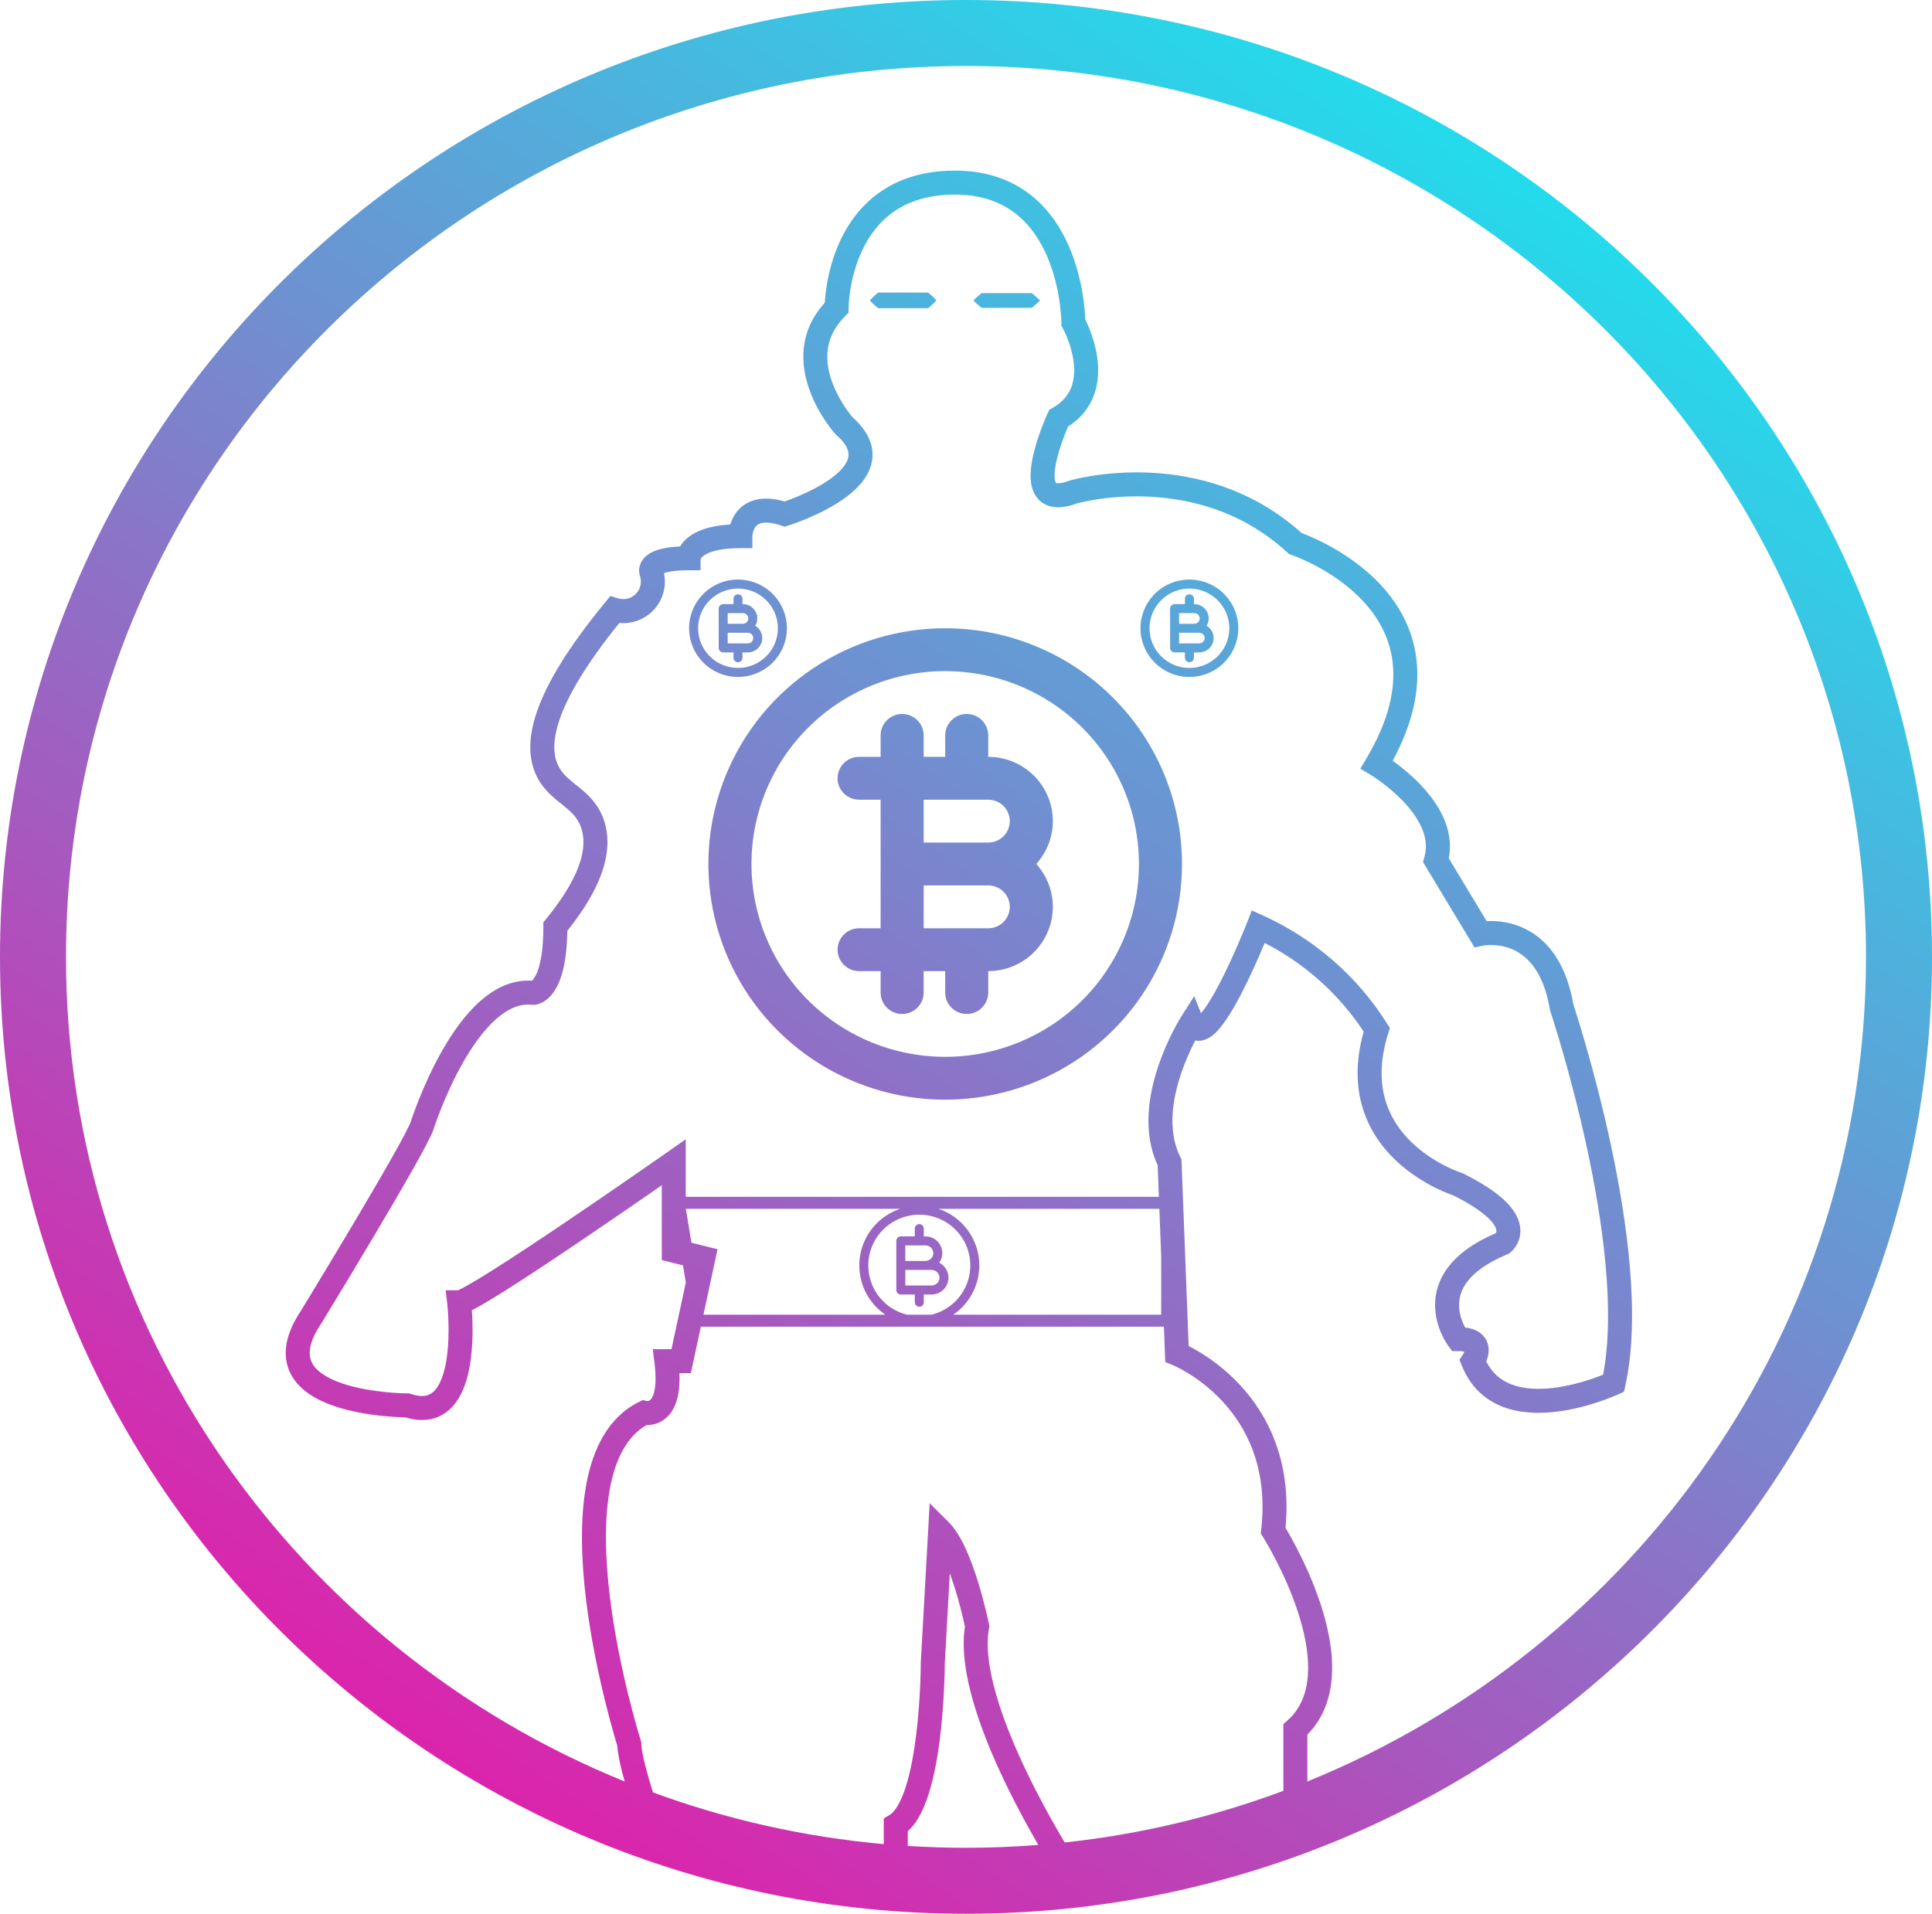 <svg width="322" height="319" viewBox="0 0 322 319" fill="none" xmlns="http://www.w3.org/2000/svg">
<path d="M161 0C249.918 0 322 71.411 322 159.5C322 247.589 249.918 319 161 319C72.082 319 0 247.589 0 159.5C0 71.411 72.082 0 161 0ZM157.461 277.293C157.461 277.298 157.461 277.304 157.461 277.31C157.461 277.357 157.46 277.426 157.459 277.515C157.457 277.693 157.454 277.952 157.448 278.281C157.436 278.94 157.411 279.882 157.362 281.022C157.265 283.3 157.069 286.387 156.675 289.603C156.283 292.802 155.686 296.204 154.764 299.082C154.302 300.522 153.741 301.888 153.048 303.052C152.569 303.856 151.992 304.619 151.294 305.242V307.693C154.503 307.896 157.739 308 161 308C165.058 308 169.078 307.838 173.054 307.525C171.481 304.819 169.429 301.107 167.451 296.976C165.441 292.777 163.484 288.1 162.186 283.58C160.944 279.26 160.244 274.882 160.825 271.139C160.815 271.092 160.805 271.041 160.793 270.985C160.721 270.654 160.614 270.173 160.473 269.584C160.19 268.403 159.776 266.795 159.252 265.08C158.964 264.139 158.645 263.176 158.301 262.24L157.461 277.293ZM115.482 227.313L115.143 228.893H113.238C113.396 232.655 112.556 235.042 110.972 236.395C110.043 237.187 109.037 237.453 108.285 237.519C108.1 237.535 107.928 237.537 107.773 237.534C104.565 239.372 102.603 243.038 101.657 248.113C100.671 253.405 100.877 259.81 101.638 266.097C102.395 272.358 103.687 278.373 104.793 282.834C105.345 285.061 105.85 286.894 106.215 288.167C106.397 288.803 106.545 289.299 106.646 289.634C106.697 289.801 106.736 289.929 106.763 290.014C106.776 290.056 106.786 290.087 106.792 290.107C106.795 290.118 106.797 290.125 106.799 290.13C106.8 290.132 106.8 290.134 106.801 290.135V290.136L106.895 290.431V290.74C106.895 291.381 107.117 292.634 107.552 294.342C107.902 295.719 108.356 297.259 108.829 298.772C120.983 303.236 133.881 306.185 147.294 307.387V303.111L148.269 302.529C148.652 302.3 149.117 301.834 149.611 301.005C150.098 300.188 150.55 299.126 150.955 297.861C151.767 295.329 152.326 292.209 152.705 289.116C153.082 286.039 153.271 283.062 153.366 280.851C153.414 279.747 153.437 278.837 153.449 278.206C153.455 277.891 153.458 277.645 153.459 277.479C153.46 277.397 153.461 277.334 153.461 277.293V277.179L153.464 277.123L154.697 255.021L154.945 250.57L158.105 253.716C159.294 254.899 160.262 256.627 161.042 258.359C161.841 260.133 162.524 262.101 163.077 263.91C163.632 265.725 164.067 267.417 164.362 268.653C164.51 269.272 164.625 269.78 164.702 270.135C164.741 270.312 164.77 270.451 164.79 270.547C164.8 270.595 164.808 270.632 164.813 270.658C164.816 270.671 164.818 270.681 164.819 270.688C164.82 270.692 164.821 270.695 164.821 270.697V270.7C164.816 270.702 164.715 270.722 162.86 271.095L164.821 270.701L164.897 271.077L164.828 271.454C164.294 274.377 164.803 278.203 166.03 282.476C167.245 286.703 169.102 291.16 171.06 295.249C173.014 299.33 175.047 303.003 176.594 305.657C176.902 306.186 177.192 306.672 177.456 307.114C190.148 305.744 202.361 302.808 213.895 298.505V287.384L214.568 286.787C216.833 284.783 217.846 282.055 218.001 278.863C218.158 275.636 217.424 272.061 216.306 268.647C215.194 265.253 213.741 262.133 212.558 259.853C211.968 258.715 211.449 257.794 211.08 257.161C210.896 256.845 210.75 256.601 210.65 256.438C210.601 256.357 210.563 256.296 210.538 256.257C210.526 256.237 210.517 256.223 210.512 256.214C210.509 256.21 210.507 256.207 210.506 256.205L210.505 256.203V256.204L210.129 255.61L210.206 254.911C211.365 244.525 207.62 237.72 203.644 233.479C201.635 231.336 199.551 229.833 197.971 228.867C197.182 228.386 196.525 228.042 196.073 227.821C195.848 227.711 195.675 227.632 195.562 227.583C195.507 227.558 195.465 227.541 195.441 227.531C195.432 227.527 195.425 227.524 195.421 227.522L194.213 227.041L194.162 225.741L193.984 221.14H116.812L115.482 227.313ZM161 11C78.06 11 11 77.583 11 159.5C11 221.522 49.443 274.753 104.113 296.951C103.958 296.398 103.81 295.854 103.676 295.328C103.286 293.795 102.961 292.25 102.905 291.079C102.881 291.001 102.852 290.905 102.818 290.794C102.712 290.441 102.557 289.927 102.369 289.271C101.992 287.958 101.476 286.078 100.91 283.797C99.781 279.241 98.451 273.055 97.667 266.577C96.886 260.125 96.63 253.254 97.725 247.38C98.814 241.538 101.331 236.255 106.47 233.696L107.129 233.368L107.788 233.532C107.816 233.535 107.871 233.539 107.939 233.533C108.074 233.522 108.225 233.479 108.375 233.352C108.654 233.114 109.671 231.878 109.076 227.142L108.794 224.893H111.912L114.304 213.778L113.833 210.918L111.812 210.415L110.294 210.038V197.569C109.666 198.005 108.961 198.497 108.19 199.03C105.026 201.22 100.78 204.141 96.455 207.062C92.134 209.982 87.719 212.912 84.224 215.116C82.479 216.216 80.94 217.15 79.745 217.814C79.353 218.033 78.983 218.229 78.647 218.396C78.681 218.906 78.717 219.522 78.738 220.213C78.798 222.176 78.761 224.81 78.348 227.365C77.945 229.851 77.134 232.602 75.394 234.484C74.487 235.466 73.323 236.216 71.881 236.532C70.544 236.825 69.1 236.718 67.571 236.255C67.57 236.255 67.569 236.255 67.567 236.255C67.366 236.251 67.077 236.244 66.717 236.229C65.996 236.198 64.983 236.138 63.8 236.019C61.456 235.781 58.349 235.301 55.515 234.305C52.759 233.337 49.816 231.728 48.416 228.941C46.925 225.972 47.523 222.42 50.184 218.436C50.19 218.426 50.196 218.414 50.204 218.401C50.237 218.348 50.285 218.268 50.348 218.165C50.474 217.958 50.66 217.653 50.897 217.265C51.37 216.487 52.049 215.37 52.867 214.02C54.503 211.317 56.697 207.677 58.929 203.923C61.162 200.167 63.428 196.305 65.21 193.158C66.101 191.584 66.865 190.199 67.44 189.102C68.043 187.953 68.369 187.249 68.464 186.966C68.468 186.953 68.474 186.936 68.481 186.916C68.496 186.867 68.52 186.796 68.55 186.706C68.61 186.526 68.699 186.265 68.814 185.937C69.046 185.279 69.389 184.346 69.834 183.232C70.722 181.012 72.032 178.044 73.711 175.1C75.379 172.174 77.471 169.163 79.955 166.943C82.337 164.815 85.271 163.255 88.638 163.474C88.726 163.405 88.873 163.268 89.049 163.006C89.651 162.107 90.561 159.814 90.561 154.449V153.735L91.014 153.183C92.974 150.788 94.88 148.068 96.061 145.337C97.247 142.593 97.599 140.081 96.841 137.924L96.731 137.631C96.152 136.205 95.197 135.319 93.914 134.283C92.599 133.221 90.736 131.878 89.553 129.587L89.425 129.332C88.136 126.67 87.921 123.198 89.481 118.641C91.075 113.985 94.56 108.061 100.884 100.381L101.734 99.348L103.014 99.739C103.524 99.896 104.069 99.911 104.588 99.783C105.107 99.655 105.581 99.388 105.957 99.014C106.333 98.639 106.599 98.169 106.727 97.657C106.853 97.149 106.839 96.616 106.687 96.115C106.67 96.067 106.649 96.016 106.633 95.959C106.573 95.749 106.518 95.465 106.518 95.129C106.518 94.401 106.782 93.573 107.491 92.867C108.148 92.214 109.068 91.78 110.192 91.5C111.039 91.289 112.079 91.146 113.358 91.087C113.627 90.629 114.008 90.149 114.542 89.693C115.924 88.514 118.156 87.63 121.713 87.421C121.901 86.807 122.209 86.088 122.722 85.407C123.446 84.446 124.539 83.618 126.084 83.276C127.423 82.98 128.976 83.077 130.766 83.589C130.824 83.569 130.888 83.548 130.954 83.524C131.446 83.35 132.143 83.089 132.951 82.751C134.585 82.067 136.594 81.096 138.274 79.911C140.025 78.677 141.068 77.454 141.346 76.382C141.554 75.578 141.463 74.308 139.347 72.464L139.253 72.381L139.169 72.287L140.661 70.955L139.168 72.286L139.166 72.284C139.165 72.283 139.164 72.281 139.163 72.28C139.16 72.277 139.157 72.274 139.153 72.269C139.146 72.261 139.135 72.249 139.123 72.235C139.099 72.207 139.066 72.169 139.024 72.12C138.942 72.022 138.827 71.884 138.687 71.707C138.407 71.354 138.024 70.847 137.597 70.214C136.747 68.955 135.692 67.156 134.926 65.036C133.439 60.926 132.992 55.374 137.46 50.476C137.464 50.413 137.466 50.347 137.471 50.278C137.513 49.657 137.595 48.782 137.76 47.737C138.088 45.657 138.747 42.851 140.086 40.019C141.427 37.181 143.475 34.267 146.6 32.063C149.742 29.847 153.854 28.436 159.161 28.436C164.521 28.437 168.662 30.032 171.808 32.511C174.923 34.966 176.948 38.198 178.27 41.322C179.591 44.447 180.243 47.544 180.566 49.841C180.729 50.994 180.81 51.96 180.852 52.643C180.866 52.882 180.873 53.087 180.879 53.254C180.898 53.292 180.92 53.332 180.94 53.375C181.11 53.724 181.339 54.221 181.581 54.829C182.062 56.037 182.62 57.735 182.88 59.634C183.139 61.527 183.116 63.722 182.332 65.853C181.594 67.856 180.219 69.691 178.005 71.107C177.993 71.134 177.981 71.163 177.969 71.191C177.795 71.599 177.555 72.18 177.298 72.866C176.776 74.259 176.208 76.006 175.931 77.593C175.792 78.386 175.739 79.07 175.773 79.612C175.809 80.173 175.929 80.415 175.978 80.484C175.982 80.491 175.986 80.496 175.988 80.499L175.992 80.503C175.992 80.503 175.993 80.503 175.994 80.504C175.997 80.505 176.046 80.534 176.181 80.549C176.486 80.583 177.112 80.537 178.194 80.133L178.263 80.107L178.332 80.087L178.895 82.006C178.344 80.125 178.333 80.087 178.334 80.086H178.336C178.338 80.085 178.34 80.085 178.343 80.084C178.347 80.083 178.353 80.08 178.36 80.078C178.375 80.074 178.395 80.069 178.419 80.062C178.468 80.049 178.537 80.03 178.625 80.007C178.801 79.96 179.055 79.897 179.378 79.822C180.024 79.674 180.954 79.481 182.113 79.301C184.43 78.94 187.686 78.62 191.467 78.78C198.934 79.097 208.542 81.297 216.935 88.849C217.168 88.935 217.496 89.061 217.898 89.228C218.726 89.569 219.88 90.085 221.208 90.792C223.851 92.198 227.257 94.396 230.158 97.531C233.072 100.68 235.515 104.823 236.093 110.065C236.626 114.898 235.55 120.463 232.113 126.81C232.248 126.906 232.391 127.004 232.537 127.112C233.716 127.982 235.276 129.248 236.768 130.815C239.483 133.668 242.447 138.045 241.461 143.065L247.777 153.544C247.998 153.532 248.24 153.523 248.5 153.523C249.76 153.523 251.49 153.701 253.326 154.433C257.124 155.945 260.88 159.62 262.236 167.458C262.263 167.538 262.3 167.652 262.348 167.798C262.448 168.106 262.593 168.559 262.775 169.141C263.141 170.305 263.657 171.989 264.259 174.078C265.463 178.254 267.017 184.055 268.416 190.557C271.192 203.452 273.451 219.493 270.88 231.012L270.665 231.974L269.771 232.39L268.928 230.576L269.769 232.391H269.767C269.765 232.391 269.763 232.393 269.762 232.394C269.758 232.395 269.753 232.398 269.747 232.4C269.735 232.406 269.719 232.414 269.698 232.423C269.657 232.442 269.597 232.468 269.521 232.501C269.371 232.567 269.155 232.66 268.881 232.772C268.333 232.997 267.552 233.299 266.602 233.621C264.711 234.262 262.101 234.996 259.294 235.325C256.507 235.652 253.372 235.596 250.527 234.518C247.604 233.409 245.091 231.252 243.639 227.638L243.244 226.657L243.822 225.794L243.824 225.791C243.829 225.783 243.84 225.765 243.855 225.738C243.887 225.683 243.932 225.6 243.977 225.501C244.009 225.429 244.032 225.362 244.052 225.305C243.858 225.258 243.535 225.209 243.027 225.209H242.03L241.43 224.412L243.027 223.209L241.429 224.41L241.427 224.407C241.426 224.406 241.424 224.404 241.423 224.402C241.42 224.398 241.417 224.394 241.413 224.389C241.406 224.378 241.396 224.366 241.385 224.351C241.363 224.32 241.335 224.281 241.301 224.231C241.233 224.133 241.142 223.997 241.037 223.826C240.827 223.486 240.554 223.004 240.282 222.406C239.744 221.224 239.178 219.515 239.178 217.53C239.178 215.507 239.768 213.263 241.448 211.103C243.052 209.04 245.57 207.155 249.275 205.563C249.282 205.553 249.292 205.544 249.299 205.532C249.367 205.42 249.433 205.262 249.385 204.997C249.33 204.697 249.083 204.019 248.009 202.998C246.947 201.989 245.167 200.733 242.259 199.275C242.227 199.265 242.19 199.253 242.15 199.239C241.985 199.182 241.752 199.097 241.464 198.984C240.887 198.759 240.082 198.417 239.142 197.944C237.27 197.002 234.814 195.515 232.548 193.343C230.275 191.164 228.163 188.265 227.061 184.521C226.018 180.98 225.915 176.807 227.281 171.951C223.148 165.688 217.461 160.6 210.777 157.177C210.601 157.6 210.4 158.078 210.178 158.596C209.321 160.593 208.143 163.214 206.878 165.653C205.645 168.031 204.223 170.452 202.848 171.89C202.49 172.263 202.085 172.626 201.634 172.91C201.191 173.189 200.593 173.461 199.884 173.486C199.646 173.495 199.424 173.476 199.215 173.437C199.188 173.488 199.16 173.539 199.133 173.592C198.434 174.947 197.554 176.847 196.824 179.027C195.379 183.345 194.661 188.339 196.526 192.448L196.715 192.843L196.909 193.23L196.926 193.663L198.111 224.369C198.63 224.632 199.295 224.989 200.056 225.454C201.867 226.561 204.253 228.281 206.562 230.743C211.126 235.612 215.316 243.327 214.249 254.664C214.332 254.803 214.429 254.964 214.536 255.147C214.933 255.829 215.484 256.807 216.108 258.011C217.353 260.411 218.907 263.737 220.107 267.402C221.302 271.049 222.186 275.148 221.996 279.058C221.818 282.72 220.684 286.318 217.895 289.142V296.947C272.561 274.747 311 221.519 311 159.5C311 77.583 243.94 11 161 11ZM159.161 32.437C154.602 32.437 151.313 33.635 148.905 35.332C146.48 37.042 144.828 39.346 143.702 41.727C142.574 44.114 142.001 46.526 141.712 48.359C141.568 49.271 141.497 50.027 141.462 50.548C141.444 50.808 141.436 51.008 141.432 51.139C141.43 51.204 141.428 51.251 141.428 51.28V52.141L140.839 52.727C137.265 56.286 137.458 60.276 138.688 63.676C139.308 65.393 140.182 66.894 140.912 67.976C141.275 68.512 141.595 68.937 141.821 69.222C141.934 69.363 142.022 69.47 142.08 69.538C142.084 69.543 142.088 69.548 142.092 69.553C144.822 71.979 145.924 74.66 145.218 77.386C144.571 79.881 142.529 81.806 140.58 83.181C138.561 84.604 136.253 85.706 134.495 86.441C133.608 86.813 132.84 87.099 132.292 87.294C132.018 87.391 131.797 87.466 131.643 87.518C131.565 87.543 131.504 87.562 131.461 87.576C131.44 87.583 131.423 87.589 131.411 87.593C131.405 87.595 131.399 87.596 131.396 87.597C131.394 87.597 131.393 87.598 131.392 87.599H131.39L130.794 85.689L131.389 87.6L130.774 87.79L130.164 87.588C128.535 87.047 127.529 87.053 126.948 87.182C126.413 87.3 126.118 87.548 125.917 87.814C125.688 88.119 125.544 88.507 125.465 88.873C125.427 89.047 125.409 89.195 125.4 89.291C125.396 89.338 125.395 89.371 125.395 89.387C125.394 89.391 125.394 89.393 125.394 89.394C125.394 89.393 125.394 89.391 125.395 89.388V91.373H123.395C119.316 91.373 117.709 92.25 117.139 92.736C116.869 92.966 116.784 93.146 116.761 93.204V95.057H114.761C113.007 95.057 111.871 95.203 111.158 95.381C110.949 95.433 110.786 95.486 110.662 95.532C110.878 96.552 110.861 97.609 110.607 98.625C110.303 99.846 109.67 100.96 108.778 101.848C107.887 102.735 106.77 103.364 105.548 103.666C104.786 103.854 104.002 103.911 103.228 103.838C97.535 110.88 94.582 116.09 93.266 119.936C91.995 123.648 92.286 125.959 92.962 127.453L93.102 127.742L93.106 127.748L93.243 128.002C93.957 129.238 94.994 130.013 96.428 131.171C97.813 132.29 99.442 133.699 100.426 136.102L100.614 136.596L100.724 136.924C101.796 140.313 101.077 143.813 99.732 146.924C98.439 149.915 96.475 152.756 94.553 155.161C94.477 160.407 93.568 163.447 92.373 165.231C91.732 166.189 91.011 166.778 90.33 167.117C89.997 167.283 89.692 167.38 89.438 167.435C89.311 167.462 89.197 167.478 89.101 167.487C89.052 167.492 89.008 167.495 88.968 167.497C88.948 167.498 88.929 167.499 88.911 167.499C88.902 167.499 88.893 167.5 88.885 167.5H88.867C88.864 167.5 88.861 167.477 88.861 165.5V167.5H88.751L88.641 167.487C86.644 167.267 84.643 168.119 82.62 169.927C80.595 171.736 78.755 174.327 77.186 177.08C75.627 179.814 74.394 182.602 73.548 184.718C73.126 185.772 72.803 186.652 72.587 187.266C72.479 187.572 72.397 187.812 72.344 187.973C72.317 188.053 72.297 188.113 72.284 188.152C72.278 188.172 72.273 188.186 72.27 188.195C72.269 188.2 72.268 188.203 72.268 188.205H72.267L72.268 188.206L72.263 188.221L72.258 188.236C72.044 188.874 71.56 189.859 70.982 190.96C70.378 192.112 69.591 193.538 68.69 195.129C66.888 198.313 64.605 202.202 62.367 205.967C60.128 209.733 57.929 213.383 56.289 216.091C55.469 217.445 54.789 218.564 54.313 219.345C54.076 219.735 53.89 220.041 53.763 220.249C53.699 220.353 53.65 220.433 53.617 220.486C53.601 220.513 53.589 220.534 53.58 220.548C53.576 220.555 53.572 220.56 53.57 220.563C53.569 220.565 53.569 220.567 53.568 220.567L53.567 220.568L53.546 220.604L53.523 220.638C51.263 224.011 51.404 225.977 51.991 227.146C52.673 228.503 54.355 229.657 56.841 230.53C59.248 231.376 62 231.816 64.203 232.039C65.294 232.149 66.227 232.205 66.884 232.232C67.212 232.246 67.471 232.253 67.644 232.256C67.731 232.258 67.797 232.258 67.839 232.259C67.86 232.259 67.876 232.26 67.885 232.26H68.218L68.524 232.361C69.656 232.737 70.459 232.749 71.023 232.625C71.571 232.505 72.035 232.227 72.457 231.771C73.376 230.776 74.031 228.998 74.399 226.726C74.756 224.523 74.796 222.17 74.74 220.334C74.713 219.424 74.662 218.657 74.618 218.121C74.596 217.853 74.577 217.644 74.562 217.504C74.555 217.434 74.55 217.381 74.546 217.348C74.544 217.331 74.543 217.319 74.542 217.312L74.541 217.304L74.277 215.069H76.305C76.355 215.05 76.425 215.024 76.515 214.983C76.82 214.846 77.248 214.626 77.8 214.319C78.898 213.708 80.366 212.819 82.09 211.732C85.531 209.563 89.904 206.661 94.216 203.748C98.524 200.838 102.757 197.926 105.914 195.741C107.492 194.649 108.801 193.738 109.715 193.102C110.172 192.783 110.531 192.534 110.774 192.363C110.896 192.278 110.989 192.213 111.052 192.169C111.083 192.147 111.107 192.13 111.123 192.119C111.131 192.114 111.137 192.109 111.141 192.106C111.143 192.105 111.145 192.104 111.146 192.104L111.146 192.103L114.294 189.897V199.494H193.147L192.944 194.229C190.363 188.684 191.478 182.395 193.031 177.757C193.843 175.333 194.813 173.242 195.578 171.758C195.962 171.014 196.297 170.418 196.538 170.004C196.659 169.797 196.757 169.634 196.826 169.521C196.861 169.465 196.888 169.42 196.907 169.389C196.917 169.373 196.925 169.361 196.931 169.352C196.933 169.347 196.937 169.344 196.938 169.341L196.941 169.335C196.943 169.336 196.988 169.364 198.106 170.078L196.942 169.334L199.035 166.061L200.171 168.888C201.073 167.849 202.185 166.014 203.327 163.812C204.529 161.494 205.663 158.972 206.502 157.018C206.92 156.044 207.262 155.216 207.499 154.634C207.617 154.343 207.709 154.112 207.771 153.956C207.802 153.878 207.826 153.819 207.842 153.779C207.85 153.76 207.856 153.744 207.859 153.734C207.861 153.73 207.862 153.726 207.863 153.724L207.864 153.722L208.632 151.757L210.554 152.628C219.034 156.474 226.196 162.712 231.152 170.572L231.646 171.355L231.369 172.238C229.933 176.814 230.039 180.474 230.897 183.391C231.761 186.322 233.426 188.643 235.315 190.455C237.212 192.273 239.304 193.548 240.939 194.371C241.753 194.78 242.442 195.072 242.92 195.259C243.159 195.352 243.344 195.419 243.465 195.461C243.525 195.482 243.569 195.497 243.596 195.506C243.608 195.51 243.616 195.512 243.621 195.514H243.622L243.775 195.562L243.919 195.634C247.104 197.219 249.298 198.705 250.765 200.099C252.234 201.495 253.067 202.89 253.32 204.278C253.58 205.701 253.183 206.848 252.712 207.618C252.482 207.993 252.237 208.28 252.042 208.479C251.944 208.579 251.855 208.66 251.784 208.721C251.749 208.751 251.716 208.777 251.689 208.799C251.676 208.809 251.664 208.819 251.653 208.827C251.648 208.831 251.642 208.835 251.638 208.839C251.635 208.841 251.633 208.843 251.631 208.845C251.63 208.846 251.628 208.846 251.627 208.847L250.428 207.247L251.624 208.85L251.424 208.998L251.193 209.094C247.712 210.538 245.723 212.123 244.606 213.559C243.512 214.967 243.178 216.33 243.178 217.53C243.178 218.768 243.536 219.899 243.923 220.75C244.011 220.944 244.099 221.119 244.182 221.273C245.14 221.388 245.998 221.665 246.69 222.182C247.761 222.981 248.111 224.099 248.111 225.051C248.111 225.802 247.897 226.471 247.708 226.935C248.731 228.963 250.225 230.125 251.946 230.777C253.958 231.54 256.374 231.639 258.828 231.352C261.263 231.066 263.585 230.42 265.317 229.833C266.076 229.576 266.711 229.331 267.183 229.142C269.209 218.612 267.194 203.888 264.506 191.398C263.13 185.008 261.601 179.298 260.415 175.186C259.823 173.13 259.316 171.477 258.959 170.339C258.78 169.77 258.639 169.33 258.543 169.034C258.495 168.886 258.458 168.774 258.434 168.699C258.421 168.662 258.412 168.634 258.406 168.616C258.403 168.607 258.401 168.6 258.399 168.596C258.399 168.594 258.398 168.593 258.397 168.592V168.591L258.348 168.441L258.321 168.286C257.186 161.506 254.188 159.082 251.846 158.149C250.599 157.653 249.398 157.523 248.5 157.523C248.055 157.523 247.694 157.555 247.456 157.585C247.338 157.6 247.251 157.614 247.199 157.623C247.179 157.627 247.164 157.628 247.155 157.63L245.757 157.94L245.015 156.709L237.614 144.431L237.165 143.685L237.405 142.847C238.325 139.641 236.547 136.386 233.87 133.573C232.587 132.225 231.219 131.111 230.162 130.331C229.637 129.943 229.195 129.642 228.889 129.441C228.736 129.341 228.617 129.266 228.539 129.218C228.5 129.194 228.472 129.176 228.454 129.165C228.445 129.16 228.439 129.156 228.436 129.154L228.435 129.153V129.152L226.723 128.131L227.741 126.416C231.582 119.945 232.579 114.697 232.117 110.504C231.655 106.308 229.704 102.93 227.222 100.247C224.727 97.551 221.735 95.603 219.329 94.323C218.133 93.687 217.099 93.226 216.371 92.925C216.007 92.775 215.721 92.665 215.53 92.595C215.435 92.56 215.363 92.533 215.318 92.518C215.296 92.51 215.28 92.505 215.271 92.502L215.263 92.499V92.498L214.856 92.364L214.541 92.073C206.973 85.119 198.229 83.07 191.297 82.776C187.832 82.63 184.844 82.923 182.729 83.253C181.672 83.418 180.837 83.591 180.274 83.721C179.993 83.785 179.78 83.839 179.642 83.875C179.576 83.892 179.527 83.905 179.495 83.914C178.149 84.406 176.881 84.654 175.73 84.523C174.466 84.38 173.415 83.786 172.715 82.799C172.07 81.889 171.843 80.816 171.782 79.867C171.72 78.899 171.821 77.876 171.99 76.904C172.33 74.961 172.996 72.947 173.553 71.462C173.835 70.71 174.097 70.073 174.289 69.622C174.385 69.396 174.465 69.216 174.521 69.091C174.548 69.028 174.57 68.979 174.586 68.944C174.594 68.927 174.6 68.914 174.604 68.904L174.612 68.889V68.888C174.615 68.888 174.675 68.915 176.322 69.679L174.613 68.887L174.882 68.306L175.438 67.989C177.192 66.992 178.107 65.749 178.578 64.471C179.065 63.148 179.12 61.66 178.917 60.177C178.715 58.7 178.271 57.327 177.865 56.31C177.664 55.806 177.477 55.399 177.344 55.125C177.277 54.989 177.225 54.885 177.19 54.819C177.173 54.787 177.161 54.763 177.153 54.75C177.151 54.745 177.149 54.742 177.147 54.739V54.74L176.895 54.286V53.762C176.894 53.755 176.894 53.743 176.894 53.726C176.893 53.691 176.893 53.635 176.891 53.56C176.886 53.409 176.877 53.18 176.859 52.884C176.824 52.291 176.751 51.433 176.605 50.399C176.313 48.322 175.731 45.587 174.586 42.88C173.441 40.172 171.766 37.571 169.331 35.652C166.926 33.757 163.668 32.437 159.161 32.437ZM115.239 207.146L117.711 207.762L119.591 208.229L119.183 210.123L117.242 219.14H147.559C147.055 218.795 146.581 218.406 146.146 217.974C145.218 217.049 144.481 215.951 143.979 214.743C143.539 213.686 143.285 212.561 143.229 211.42L143.217 210.931C143.217 208.289 144.271 205.755 146.146 203.888C147.248 202.791 148.58 201.98 150.028 201.494H114.311L115.239 207.146ZM153.217 202.472C150.961 202.472 148.799 203.364 147.205 204.95C145.611 206.537 144.717 208.688 144.717 210.931L144.728 211.347C144.775 212.315 144.99 213.269 145.363 214.167C145.79 215.193 146.416 216.126 147.205 216.911C147.994 217.697 148.932 218.32 149.963 218.745C150.355 218.907 150.759 219.038 151.169 219.14H155.265C155.675 219.038 156.078 218.907 156.471 218.745C157.502 218.32 158.439 217.697 159.229 216.911C160.018 216.126 160.643 215.193 161.07 214.167C161.497 213.141 161.717 212.041 161.717 210.931C161.717 208.688 160.822 206.537 159.229 204.95C157.635 203.364 155.472 202.472 153.217 202.472ZM156.404 201.494C157.853 201.98 159.186 202.791 160.287 203.888C162.162 205.755 163.217 208.289 163.217 210.931C163.217 212.239 162.958 213.535 162.455 214.743C161.952 215.951 161.216 217.049 160.287 217.974C159.853 218.406 159.378 218.795 158.874 219.14H193.533V209.459L193.226 201.494H156.404ZM153.216 204.041C153.63 204.041 153.966 204.377 153.966 204.791V206.088H154.244L154.521 206.102C155.162 206.165 155.766 206.447 156.227 206.905C156.753 207.429 157.05 208.141 157.05 208.884C157.05 209.461 156.868 210.018 156.541 210.484C156.802 210.616 157.043 210.788 157.254 210.998C157.78 211.522 158.077 212.234 158.077 212.977C158.077 213.719 157.78 214.431 157.254 214.955C156.728 215.479 156.014 215.773 155.271 215.773H153.966V217.069C153.966 217.484 153.63 217.819 153.216 217.819C152.802 217.819 152.466 217.483 152.466 217.069V215.773H150.133C149.719 215.773 149.383 215.437 149.383 215.023V206.838L149.387 206.761C149.425 206.383 149.745 206.088 150.133 206.088H152.466V204.791C152.466 204.377 152.802 204.041 153.216 204.041ZM150.883 214.273H155.271C155.619 214.273 155.952 214.136 156.196 213.893C156.441 213.649 156.577 213.319 156.577 212.977C156.577 212.634 156.441 212.305 156.196 212.062C155.952 211.818 155.619 211.681 155.271 211.681H150.883V214.273ZM150.883 210.181H154.244C154.591 210.181 154.923 210.043 155.168 209.8C155.412 209.556 155.55 209.227 155.55 208.884C155.55 208.541 155.412 208.212 155.168 207.969C154.954 207.756 154.673 207.623 154.373 207.594L154.244 207.588H150.883V210.181ZM243.626 195.516L243.624 195.515H243.622C243.624 195.515 243.626 195.516 243.626 195.516ZM157.533 104.722C168 104.722 178.039 108.861 185.44 116.229C192.842 123.598 197 133.592 197 144.013C197 151.784 194.685 159.38 190.349 165.842C186.012 172.303 179.848 177.339 172.637 180.312C165.425 183.286 157.49 184.065 149.834 182.549C142.178 181.033 135.145 177.291 129.626 171.796C124.106 166.301 120.348 159.299 118.825 151.678C117.302 144.056 118.084 136.156 121.071 128.977C124.058 121.797 129.116 115.661 135.606 111.344C142.097 107.026 149.727 104.722 157.533 104.722ZM169.891 114.312C163.99 111.879 157.497 111.243 151.233 112.483C144.97 113.724 139.216 116.785 134.7 121.281C130.184 125.777 127.109 131.505 125.863 137.741C124.617 143.977 125.256 150.44 127.7 156.314C130.144 162.189 134.284 167.21 139.594 170.742C144.904 174.274 151.147 176.16 157.533 176.16C166.097 176.16 174.311 172.773 180.366 166.744C186.422 160.715 189.824 152.539 189.824 144.013C189.824 137.655 187.93 131.439 184.382 126.152C180.834 120.866 175.791 116.746 169.891 114.312ZM161.121 119.009C162.073 119.009 162.985 119.386 163.658 120.056C164.331 120.725 164.709 121.634 164.709 122.581V126.153C167.564 126.153 170.302 127.282 172.32 129.292C174.339 131.302 175.473 134.027 175.473 136.869C175.467 139.508 174.483 142.051 172.71 144.013C174.483 145.974 175.467 148.518 175.473 151.156C175.473 153.998 174.339 156.724 172.32 158.733C170.302 160.743 167.564 161.872 164.709 161.872V165.444C164.709 166.392 164.331 167.3 163.658 167.97C162.985 168.64 162.073 169.016 161.121 169.016C160.17 169.016 159.257 168.64 158.584 167.97C157.911 167.3 157.533 166.392 157.533 165.444V161.872H153.945V165.444C153.945 166.392 153.567 167.3 152.895 167.97C152.222 168.64 151.309 169.016 150.357 169.016C149.406 169.016 148.493 168.64 147.82 167.97C147.148 167.3 146.77 166.392 146.77 165.444V161.872H143.182C142.23 161.872 141.317 161.496 140.645 160.826C139.972 160.156 139.594 159.248 139.594 158.301C139.594 157.353 139.972 156.444 140.645 155.774C141.317 155.105 142.23 154.729 143.182 154.729H146.77V133.297H143.182C142.23 133.297 141.317 132.921 140.645 132.251C139.972 131.581 139.594 130.672 139.594 129.725C139.594 128.777 139.972 127.869 140.645 127.199C141.317 126.529 142.23 126.153 143.182 126.153H146.77V122.581C146.77 121.634 147.148 120.725 147.82 120.056C148.493 119.386 149.406 119.009 150.357 119.009C151.309 119.009 152.222 119.386 152.895 120.056C153.567 120.725 153.945 121.634 153.945 122.581V126.153H157.533V122.581C157.533 121.634 157.911 120.725 158.584 120.056C159.257 119.386 160.17 119.009 161.121 119.009ZM247.151 157.632C247.15 157.632 247.148 157.633 247.147 157.633L247.153 157.631L247.151 157.632ZM153.945 154.729H164.709C165.66 154.729 166.573 154.352 167.246 153.683C167.919 153.013 168.297 152.104 168.297 151.156C168.297 150.209 167.919 149.301 167.246 148.631C166.573 147.961 165.661 147.585 164.709 147.585H153.945V154.729ZM153.945 140.44H164.709C165.661 140.44 166.573 140.064 167.246 139.395C167.919 138.725 168.297 137.816 168.297 136.869C168.297 135.922 167.919 135.013 167.246 134.343C166.573 133.673 165.66 133.297 164.709 133.297H153.945V140.44ZM123 96.605C125.16 96.605 127.233 97.459 128.762 98.981C130.29 100.502 131.149 102.568 131.149 104.722C131.149 105.788 130.938 106.844 130.528 107.829C130.118 108.814 129.519 109.709 128.762 110.463C128.005 111.216 127.106 111.814 126.117 112.222C125.129 112.629 124.069 112.839 123 112.839C121.93 112.839 120.87 112.629 119.882 112.222C118.894 111.814 117.995 111.216 117.238 110.463C116.481 109.709 115.881 108.814 115.471 107.829C115.061 106.844 114.85 105.788 114.85 104.722C114.85 102.568 115.71 100.502 117.238 98.981C118.767 97.459 120.84 96.605 123 96.605ZM198.233 96.605C200.394 96.605 202.467 97.459 203.995 98.981C205.524 100.502 206.383 102.568 206.383 104.722C206.383 105.788 206.172 106.844 205.762 107.829C205.352 108.814 204.752 109.709 203.995 110.463C203.238 111.216 202.339 111.814 201.351 112.222C200.362 112.629 199.303 112.839 198.233 112.839C197.164 112.839 196.104 112.629 195.115 112.222C194.127 111.814 193.228 111.216 192.472 110.463C191.715 109.709 191.114 108.814 190.704 107.829C190.294 106.844 190.083 105.788 190.083 104.722C190.083 102.568 190.943 100.502 192.472 98.981C194 97.459 196.073 96.605 198.233 96.605ZM123 98.105C121.235 98.105 119.543 98.803 118.296 100.044C117.049 101.285 116.35 102.968 116.35 104.722C116.35 105.59 116.522 106.45 116.855 107.253C117.189 108.055 117.679 108.785 118.296 109.399C118.913 110.014 119.647 110.502 120.454 110.835C121.261 111.168 122.127 111.339 123 111.339C123.873 111.339 124.739 111.168 125.546 110.835C126.353 110.502 127.086 110.014 127.703 109.399C128.32 108.785 128.81 108.055 129.144 107.253C129.477 106.45 129.649 105.59 129.649 104.722C129.649 102.968 128.95 101.285 127.703 100.044C126.456 98.803 124.765 98.105 123 98.105ZM198.233 98.105C196.469 98.105 194.776 98.803 193.529 100.044C192.283 101.285 191.583 102.968 191.583 104.722C191.583 105.59 191.755 106.45 192.089 107.253C192.423 108.055 192.912 108.785 193.529 109.399C194.147 110.014 194.881 110.502 195.688 110.835C196.494 111.168 197.36 111.339 198.233 111.339C199.107 111.339 199.972 111.168 200.779 110.835C201.586 110.502 202.319 110.014 202.937 109.399C203.554 108.785 204.043 108.055 204.377 107.253C204.711 106.45 204.883 105.59 204.883 104.722C204.883 102.968 204.183 101.285 202.937 100.044C201.69 98.803 199.998 98.105 198.233 98.105ZM123 99.061C123.414 99.061 123.75 99.396 123.75 99.811V100.697H123.822L124.059 100.709C124.606 100.763 125.121 101.004 125.514 101.396C125.963 101.843 126.217 102.451 126.217 103.085C126.217 103.522 126.093 103.945 125.871 104.312C126.038 104.412 126.196 104.53 126.336 104.67C126.785 105.117 127.039 105.725 127.039 106.359C127.039 106.993 126.785 107.601 126.336 108.048C125.887 108.495 125.278 108.746 124.645 108.746H123.75V109.634C123.75 110.048 123.414 110.384 123 110.384C122.586 110.384 122.25 110.048 122.25 109.634V108.746H120.533C120.119 108.746 119.783 108.41 119.783 107.996V101.447L119.787 101.371C119.825 100.993 120.145 100.697 120.533 100.697H122.25V99.811C122.25 99.396 122.586 99.061 123 99.061ZM198.233 99.061C198.648 99.061 198.983 99.396 198.983 99.811V100.697H199.056L199.292 100.709C199.839 100.763 200.354 101.004 200.747 101.396C201.196 101.843 201.45 102.451 201.45 103.085C201.45 103.522 201.326 103.945 201.104 104.312C201.272 104.412 201.429 104.53 201.569 104.67C202.019 105.117 202.272 105.725 202.272 106.359C202.272 106.993 202.019 107.601 201.569 108.048C201.12 108.495 200.512 108.746 199.878 108.746H198.983V109.634C198.983 110.048 198.647 110.384 198.233 110.384C197.82 110.384 197.484 110.048 197.483 109.634V108.746H195.767C195.353 108.746 195.017 108.41 195.017 107.996V101.447L195.021 101.371C195.059 100.993 195.378 100.697 195.767 100.697H197.483V99.811C197.483 99.396 197.819 99.061 198.233 99.061ZM121.283 107.246H124.645C124.883 107.246 125.111 107.152 125.278 106.985C125.445 106.819 125.539 106.593 125.539 106.359C125.539 106.125 125.445 105.9 125.278 105.733C125.111 105.567 124.883 105.472 124.645 105.472H121.283V107.246ZM196.517 107.246H199.878C200.116 107.246 200.344 107.152 200.512 106.985C200.679 106.819 200.772 106.593 200.772 106.359C200.772 106.125 200.679 105.9 200.512 105.733C200.344 105.567 200.116 105.472 199.878 105.472H196.517V107.246ZM121.283 103.972H123.822C124.06 103.972 124.289 103.877 124.456 103.711C124.623 103.544 124.717 103.319 124.717 103.085C124.717 102.851 124.623 102.626 124.456 102.459C124.31 102.313 124.117 102.223 123.911 102.202L123.822 102.197H121.283V103.972ZM196.517 103.972H199.056C199.294 103.972 199.522 103.877 199.689 103.711C199.857 103.544 199.95 103.319 199.95 103.085C199.95 102.851 199.856 102.626 199.689 102.459C199.543 102.313 199.35 102.223 199.145 102.202L199.056 102.197H196.517V103.972ZM154.684 48.768C155.181 49.165 155.647 49.6 156.077 50.069C155.647 50.538 155.181 50.974 154.684 51.371H146.358C145.863 50.98 145.401 50.549 144.978 50.082C145.4 49.606 145.862 49.166 146.358 48.768H154.684ZM171.95 48.855C172.445 49.229 172.911 49.639 173.344 50.082C172.911 50.525 172.445 50.935 171.95 51.31H163.625C163.129 50.942 162.667 50.531 162.244 50.082C162.667 49.633 163.129 49.222 163.625 48.855H171.95Z" fill="url(#paint0_linear_218_1554)"/>
<defs>
<linearGradient id="paint0_linear_218_1554" x1="322" y1="9.50694e-06" x2="78.774" y2="370.687" gradientUnits="userSpaceOnUse">
<stop stop-color="#00FFF7"/>
<stop offset="1" stop-color="#FF00A0"/>
</linearGradient>
</defs>
</svg>
